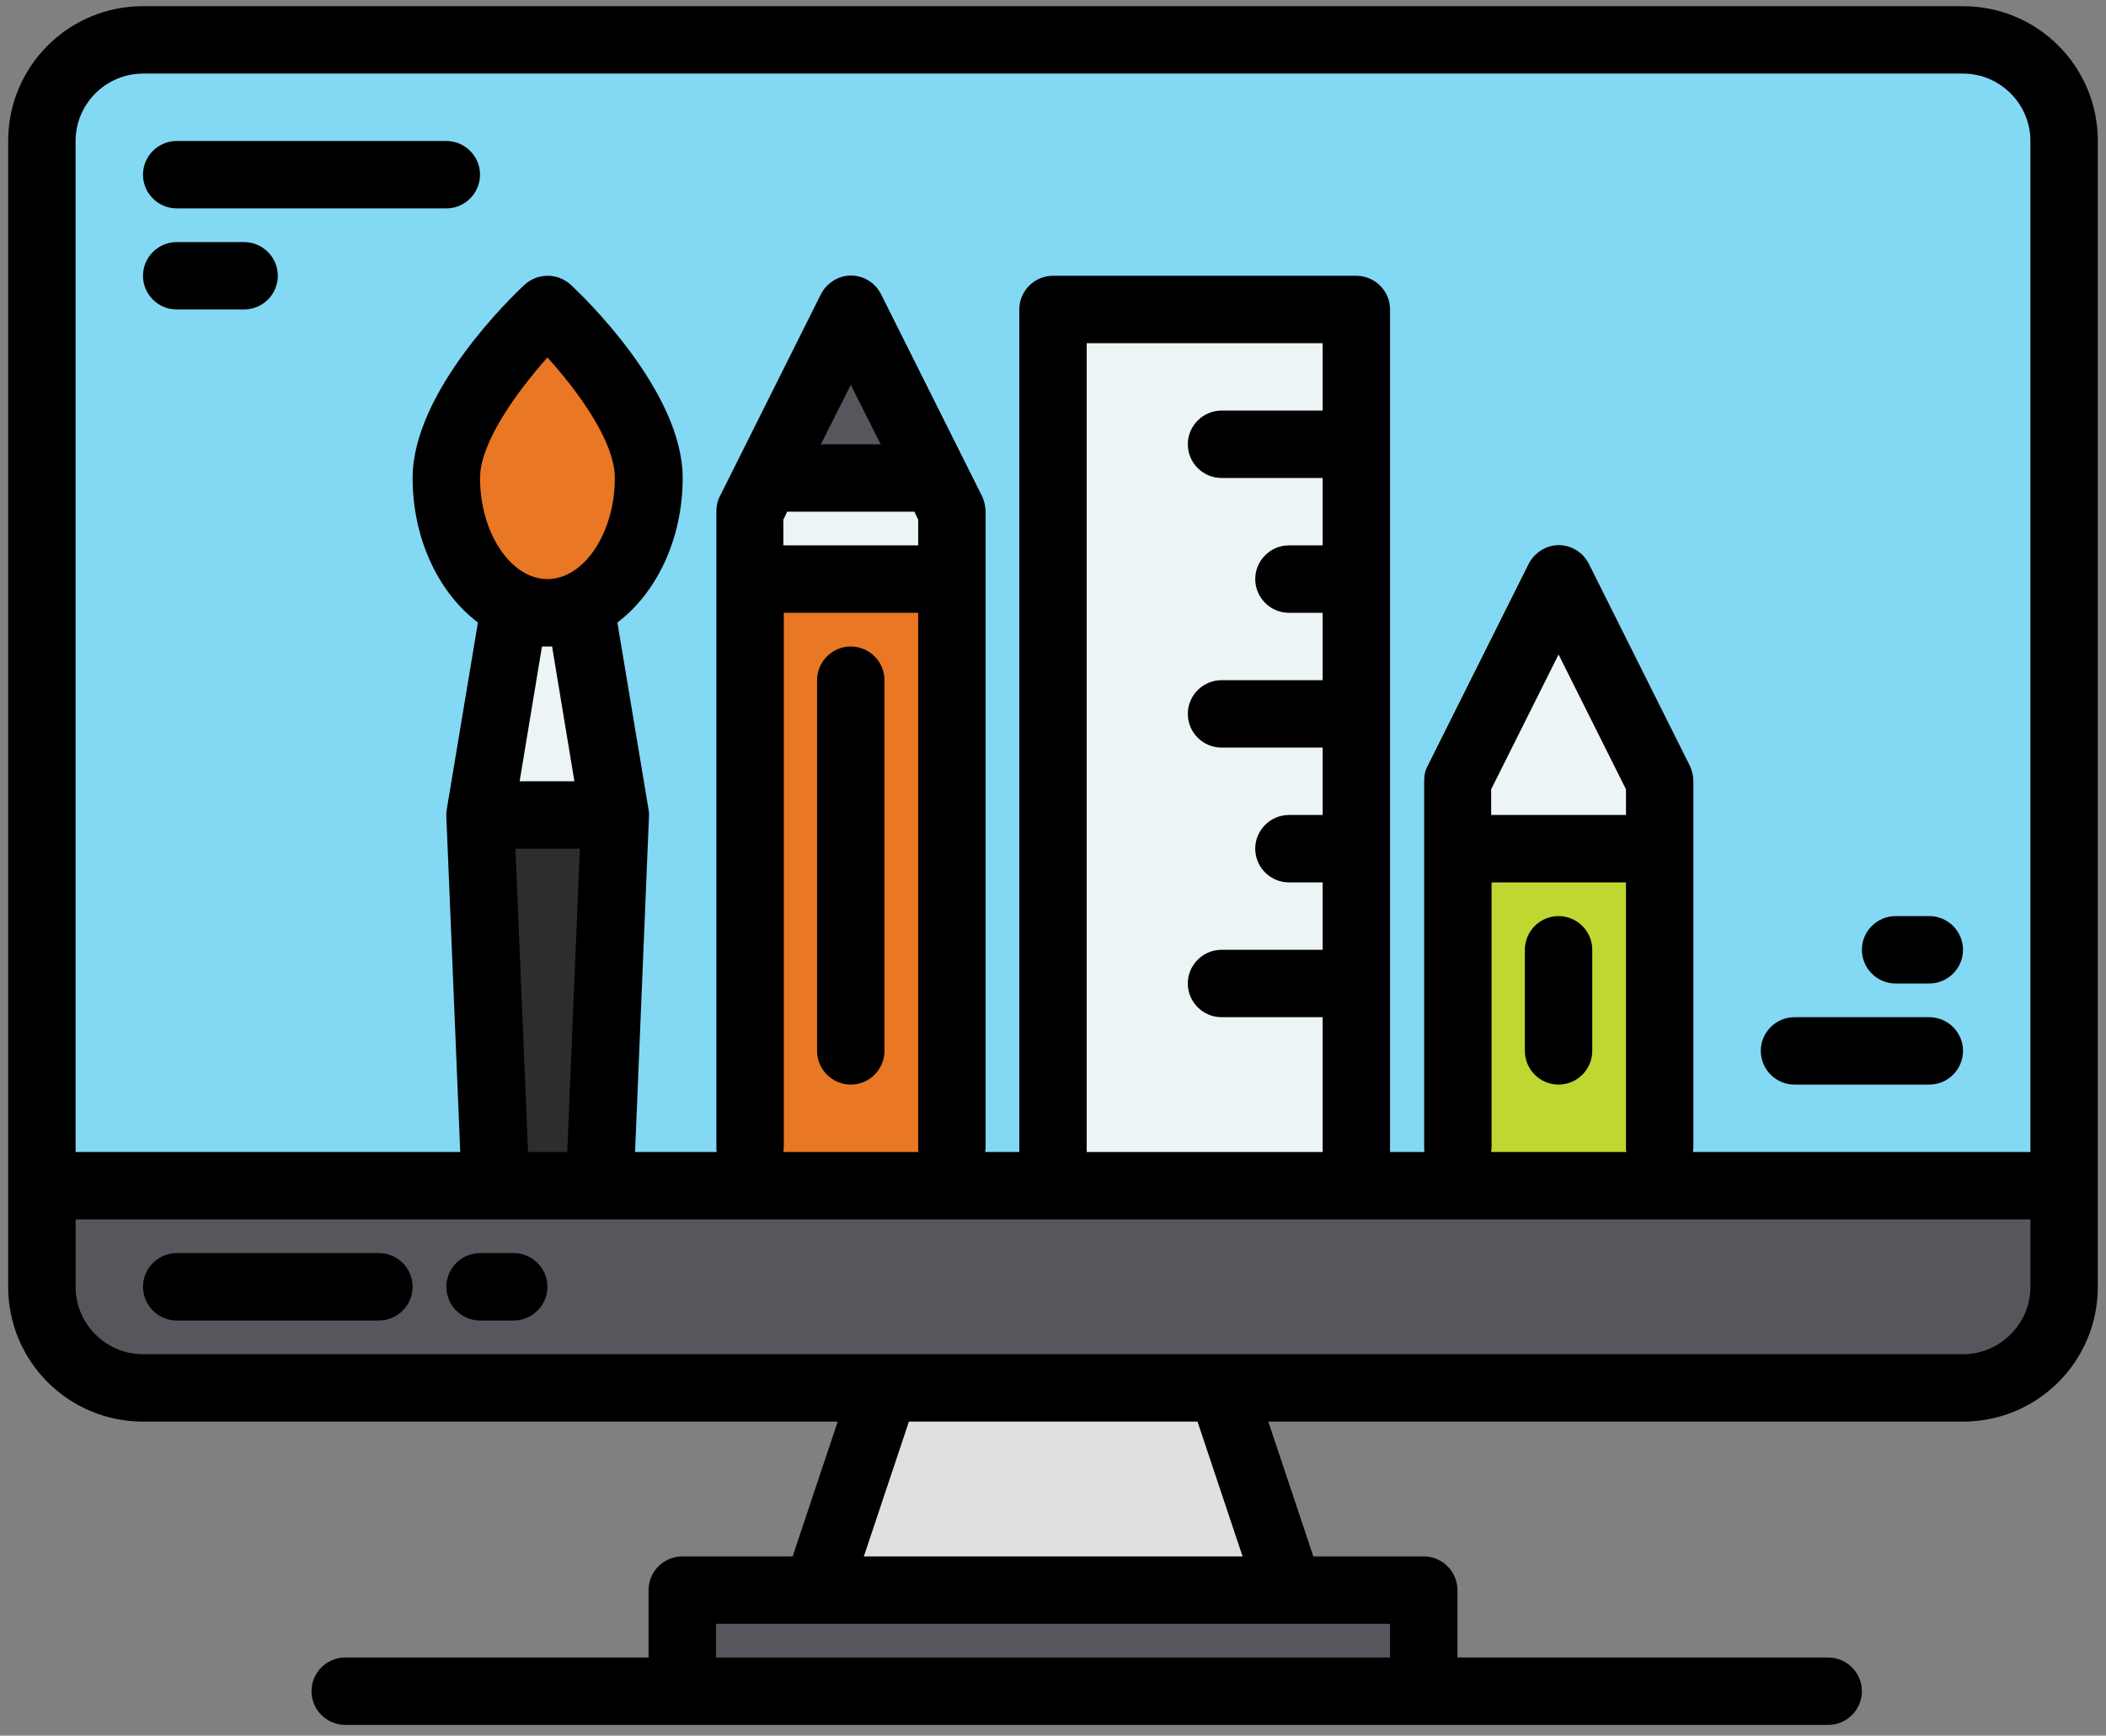 <svg width="165" height="136" viewBox="0 0 165 136" fill="none" xmlns="http://www.w3.org/2000/svg">
    <rect x="0" y="0" width="165" height="136" fill="#808080" stroke="none"/>
    <path d="M161.719 92.906V100.828C161.719 105.218 158.187 108.75 153.797 108.75H11.203C6.813 108.75 3.281 105.218 3.281 100.828V92.906H161.719Z" fill="#57565C"/>
    <path d="M161.719 11.047V92.906H3.281V11.047C3.281 6.657 6.813 3.125 11.203 3.125H153.797C158.187 3.125 161.719 6.657 161.719 11.047Z" fill="#83D8F4"/>
    <path d="M100.984 124.594H64.016L69.297 108.75H95.703L100.984 124.594Z" fill="#E0E0E2"/>
    <path d="M53.453 124.594H111.547V132.516H53.453V124.594Z" fill="#57565C"/>
    <path d="M82.5 92.906V24.25H106.266V92.906" fill="#EDF4F6"/>
    <path d="M58.734 45.375H74.578V92.576H58.734V45.375Z" fill="#E97724"/>
    <path d="M74.578 40.094V45.375H58.734V40.094L60.055 37.453H73.258L74.578 40.094Z" fill="#EDF4F6"/>
    <path d="M73.258 37.453H60.055L66.656 24.25L73.258 37.453Z" fill="#57565C"/>
    <path d="M114.188 66.5H130.031V92.906H114.188V66.5Z" fill="#BFD730"/>
    <path d="M130.031 61.219V66.5H114.188V61.219L122.109 45.375L130.031 61.219Z" fill="#EDF4F6"/>
    <path d="M50.812 37.453C50.812 43.295 47.281 48.016 42.891 48.016C38.501 48.016 34.969 43.295 34.969 37.453C34.969 31.611 42.891 24.25 42.891 24.25C42.891 24.25 50.812 31.611 50.812 37.453Z" fill="#E97724"/>
    <path d="M48.172 63.859H37.609L40.25 48.016H45.531L48.172 63.859Z" fill="#EDF4F6"/>
    <path d="M38.831 92.906L37.609 63.859H48.172L46.951 92.906" fill="#2D2D30"/>
    <path d="M153.797 0.484H11.203C5.361 0.484 0.641 5.204 0.641 11.047V100.828C0.641 106.671 5.361 111.391 11.203 111.391H65.633L62.101 121.953H53.453C52.001 121.953 50.812 123.141 50.812 124.594V129.875H27.047C25.595 129.875 24.406 131.063 24.406 132.516C24.406 133.968 25.595 135.156 27.047 135.156H143.234C144.687 135.156 145.875 133.968 145.875 132.516C145.875 131.063 144.687 129.875 143.234 129.875H114.188V124.594C114.188 123.141 112.999 121.953 111.547 121.953H102.899L99.367 111.391H153.797C159.639 111.391 164.359 106.671 164.359 100.828V11.047C164.359 5.204 159.639 0.484 153.797 0.484ZM108.906 127.234V129.875H56.094V127.234H108.906ZM67.68 121.953L71.211 111.391H93.822L97.353 121.953H67.68ZM159.078 100.828C159.078 103.733 156.702 106.109 153.797 106.109H11.203C8.298 106.109 5.922 103.733 5.922 100.828V95.547H159.078V100.828ZM45.432 66.5L44.442 90.266H41.372L40.382 66.5H45.432ZM40.712 61.219L42.462 50.656H43.254L45.003 61.219H40.712ZM42.891 45.375C40.019 45.375 37.609 41.744 37.609 37.453C37.609 34.746 40.382 30.819 42.891 28.013C45.168 30.521 48.172 34.548 48.172 37.453C48.172 41.744 45.762 45.375 42.891 45.375ZM71.64 40.094L71.938 40.721V42.734H61.375V40.721L61.672 40.094H71.64ZM64.313 34.812L66.656 30.158L69 34.812H64.313ZM71.938 48.016V89.936C71.938 90.035 71.938 90.167 71.971 90.266H61.375C61.375 90.167 61.408 90.035 61.408 89.936V48.016H71.938ZM95.703 37.453H103.625V42.734H100.984C99.532 42.734 98.344 43.923 98.344 45.375C98.344 46.827 99.532 48.016 100.984 48.016H103.625V53.297H95.703C94.251 53.297 93.062 54.485 93.062 55.938C93.062 57.39 94.251 58.578 95.703 58.578H103.625V63.859H100.984C99.532 63.859 98.344 65.048 98.344 66.5C98.344 67.952 99.532 69.141 100.984 69.141H103.625V74.422H95.703C94.251 74.422 93.062 75.61 93.062 77.062C93.062 78.515 94.251 79.703 95.703 79.703H103.625V90.266H85.141V26.891H103.625V32.172H95.703C94.251 32.172 93.062 33.36 93.062 34.812C93.062 36.265 94.251 37.453 95.703 37.453ZM127.391 69.141V89.936C127.391 90.035 127.391 90.167 127.424 90.266H116.828C116.828 90.167 116.861 90.035 116.861 89.936V69.141H127.391ZM116.828 63.859V61.846L122.109 51.283L127.391 61.846V63.859H116.828ZM159.078 90.266H132.639C132.639 90.167 132.672 90.035 132.672 89.936V61.219C132.672 60.823 132.573 60.394 132.408 60.031L124.486 44.187C123.826 42.866 122.241 42.338 120.954 42.998C120.459 43.263 120.03 43.659 119.766 44.187L111.844 60.031C111.646 60.394 111.58 60.79 111.58 61.219V89.936C111.58 90.035 111.58 90.167 111.613 90.266H108.906V24.25C108.906 22.798 107.718 21.609 106.266 21.609H82.5C81.048 21.609 79.859 22.798 79.859 24.25V90.266H77.186C77.186 90.167 77.219 90.035 77.219 89.936V40.094C77.219 39.698 77.12 39.269 76.955 38.906L69.033 23.062C68.373 21.741 66.788 21.213 65.501 21.873C65.006 22.137 64.577 22.534 64.313 23.062L56.391 38.906C56.193 39.269 56.127 39.665 56.127 40.094V89.936C56.127 90.035 56.127 90.167 56.16 90.266H49.756L50.846 63.958C50.846 63.892 50.846 63.826 50.846 63.76V63.694C50.846 63.595 50.812 63.496 50.812 63.43L48.37 48.775C51.44 46.464 53.486 42.239 53.486 37.453C53.486 30.654 45.63 23.161 44.706 22.302C43.683 21.378 42.131 21.378 41.108 22.302C40.217 23.128 32.328 30.654 32.328 37.453C32.328 42.239 34.375 46.464 37.444 48.775L35.002 63.43C35.002 63.529 34.969 63.628 34.969 63.694V63.76C34.969 63.826 34.969 63.892 34.969 63.958L36.058 90.266H5.922V11.047C5.922 8.142 8.298 5.766 11.203 5.766H153.797C156.702 5.766 159.078 8.142 159.078 11.047V90.266Z" fill="black"/>
    <path d="M29.688 98.188H13.844C12.391 98.188 11.203 99.376 11.203 100.828C11.203 102.28 12.391 103.469 13.844 103.469H29.688C31.14 103.469 32.328 102.28 32.328 100.828C32.328 99.376 31.14 98.188 29.688 98.188Z" fill="black"/>
    <path d="M40.25 98.188H37.609C36.157 98.188 34.969 99.376 34.969 100.828C34.969 102.28 36.157 103.469 37.609 103.469H40.25C41.702 103.469 42.891 102.28 42.891 100.828C42.891 99.376 41.702 98.188 40.25 98.188Z" fill="black"/>
    <path d="M66.656 50.656C65.204 50.656 64.016 51.844 64.016 53.297V82.344C64.016 83.796 65.204 84.984 66.656 84.984C68.109 84.984 69.297 83.796 69.297 82.344V53.297C69.297 51.844 68.109 50.656 66.656 50.656Z" fill="black"/>
    <path d="M122.109 71.781C120.657 71.781 119.469 72.969 119.469 74.422V82.344C119.469 83.796 120.657 84.984 122.109 84.984C123.562 84.984 124.75 83.796 124.75 82.344V74.422C124.75 72.969 123.562 71.781 122.109 71.781Z" fill="black"/>
    <path d="M13.844 16.328H34.969C36.421 16.328 37.609 15.14 37.609 13.688C37.609 12.235 36.421 11.047 34.969 11.047H13.844C12.391 11.047 11.203 12.235 11.203 13.688C11.203 15.14 12.391 16.328 13.844 16.328Z" fill="black"/>
    <path d="M13.844 24.25H19.125C20.577 24.25 21.766 23.062 21.766 21.609C21.766 20.157 20.577 18.969 19.125 18.969H13.844C12.391 18.969 11.203 20.157 11.203 21.609C11.203 23.062 12.391 24.25 13.844 24.25Z" fill="black"/>
    <path d="M140.594 84.984H151.156C152.609 84.984 153.797 83.796 153.797 82.344C153.797 80.891 152.609 79.703 151.156 79.703H140.594C139.141 79.703 137.953 80.891 137.953 82.344C137.953 83.796 139.141 84.984 140.594 84.984Z" fill="black"/>
    <path d="M148.516 77.062H151.156C152.609 77.062 153.797 75.874 153.797 74.422C153.797 72.969 152.609 71.781 151.156 71.781H148.516C147.063 71.781 145.875 72.969 145.875 74.422C145.875 75.874 147.063 77.062 148.516 77.062Z" fill="black"/>
</svg>
